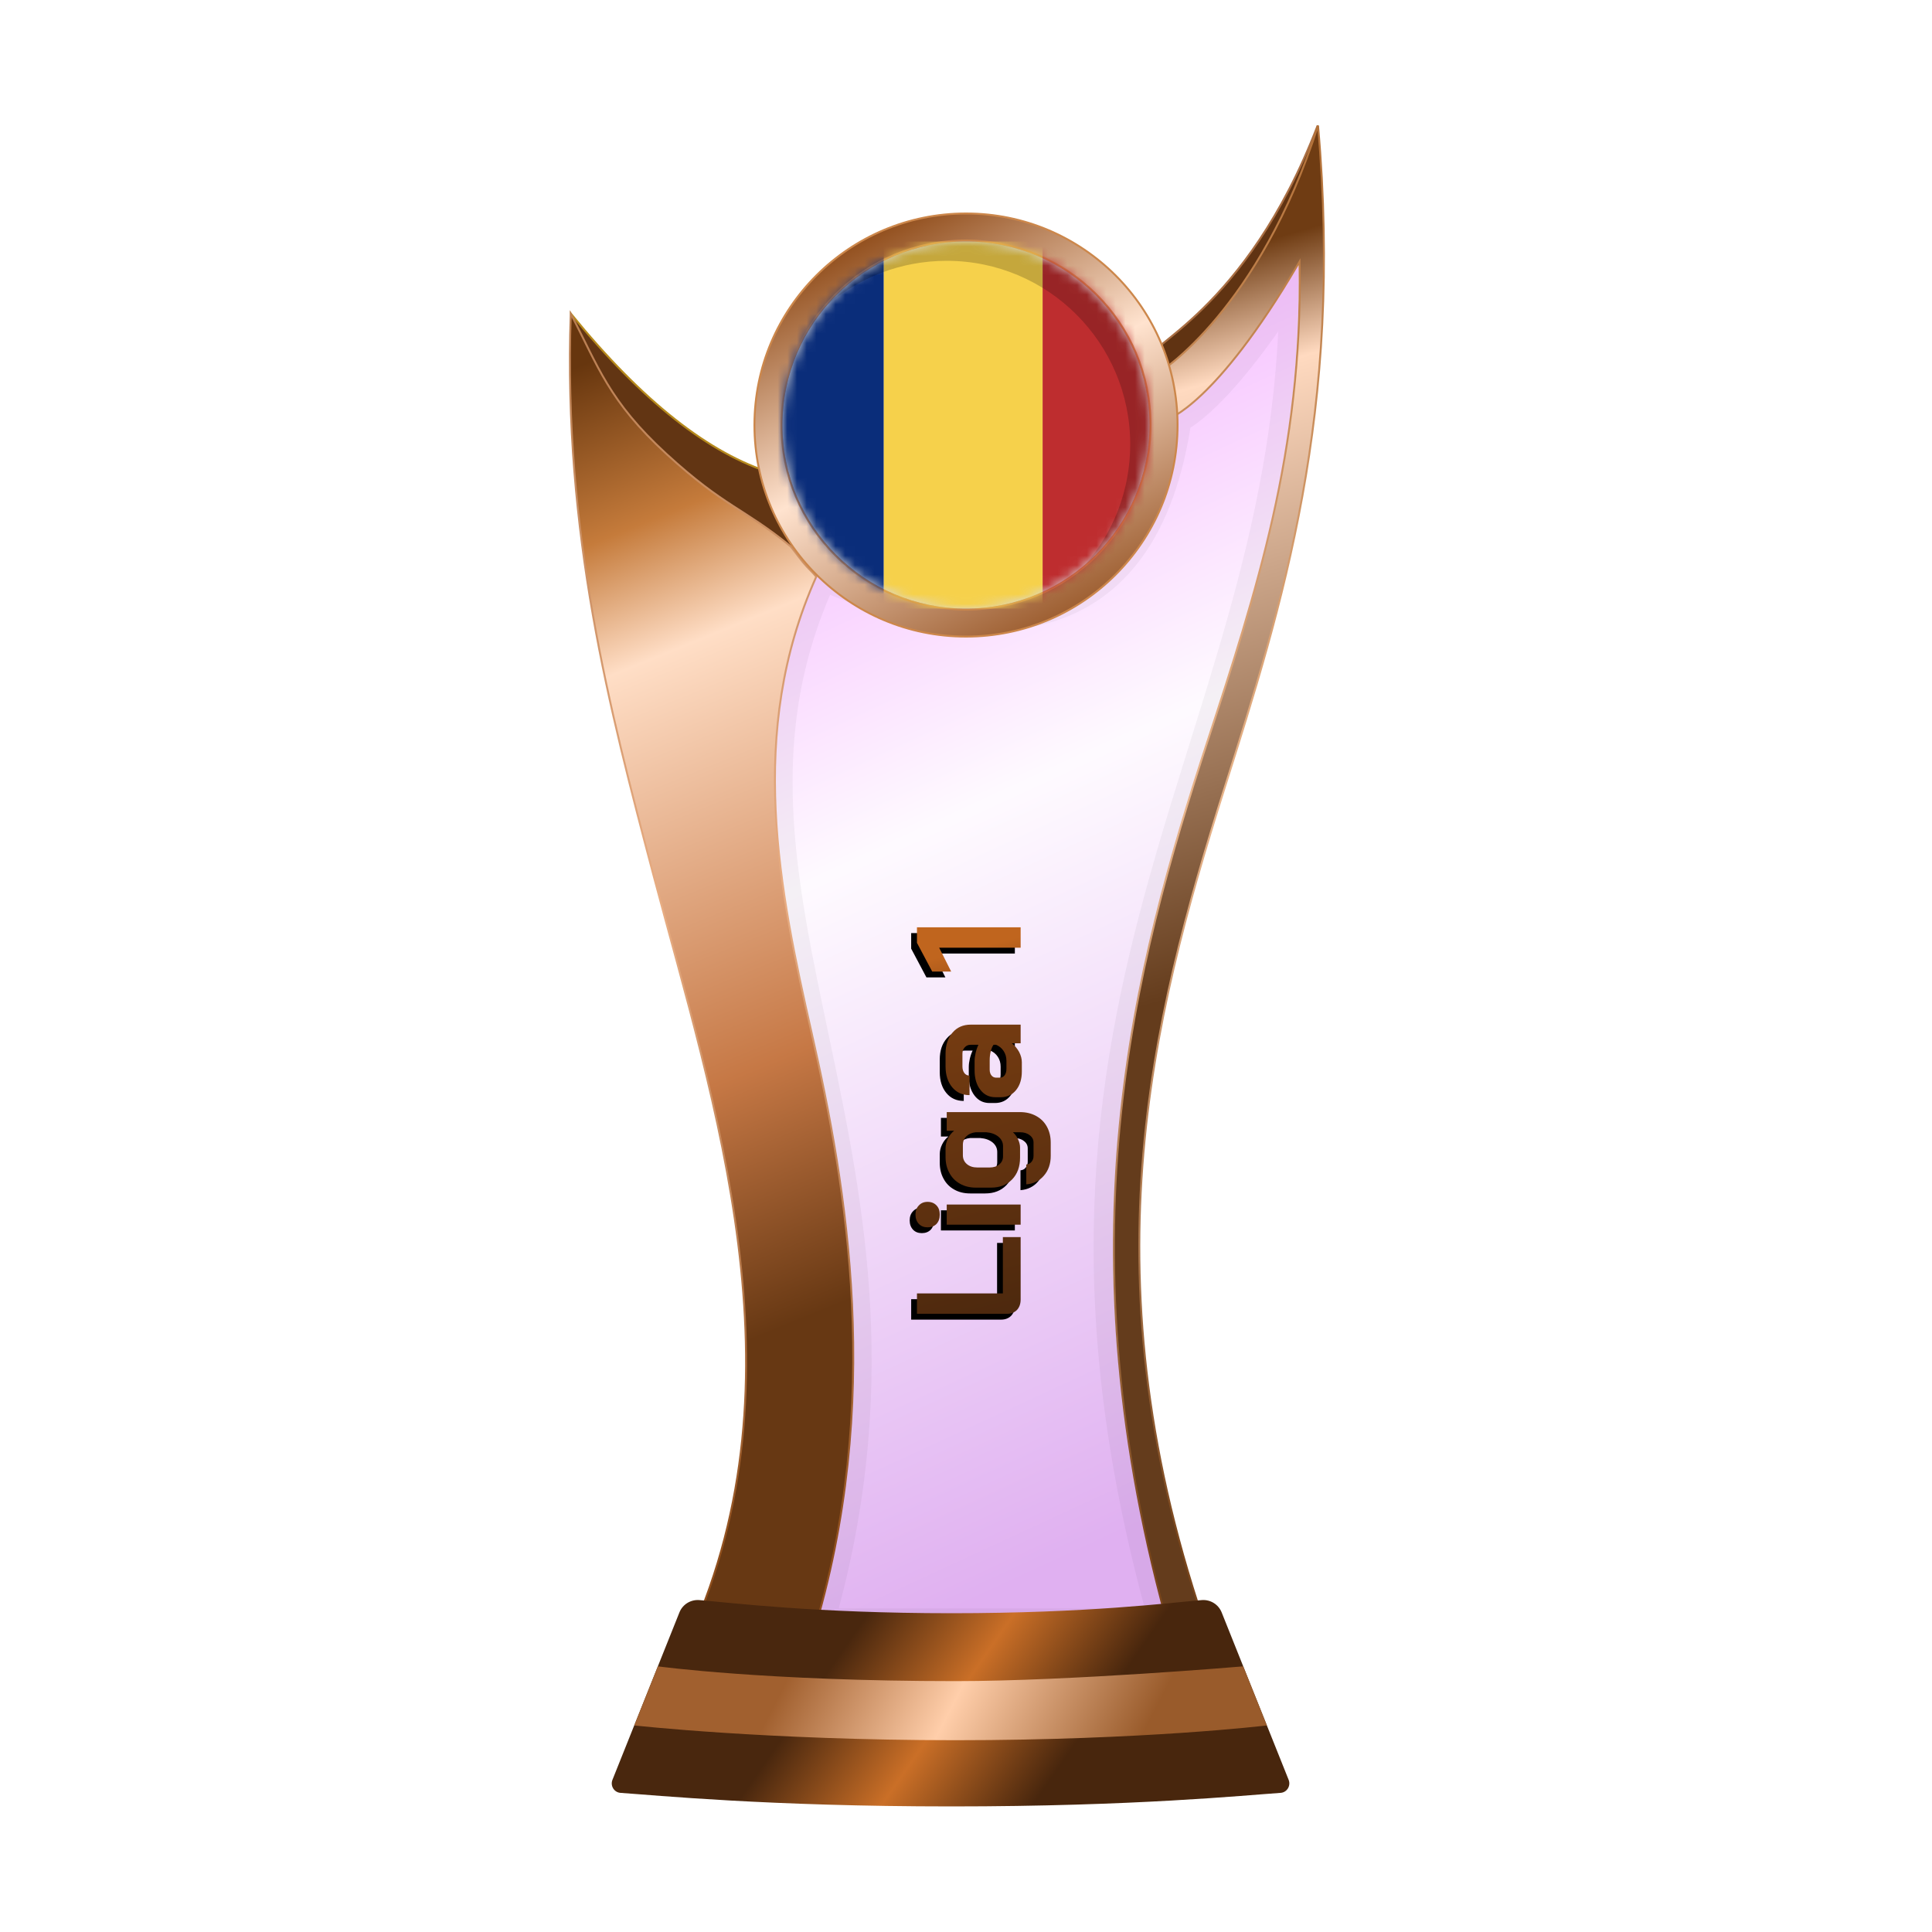 <?xml version="1.0" encoding="UTF-8"?>
<svg width="200px" height="200px" viewBox="0 0 200 200" version="1.1" xmlns="http://www.w3.org/2000/svg" xmlns:xlink="http://www.w3.org/1999/xlink">
    <title>romania_bronze</title>
    <defs>
        <linearGradient x1="39.044%" y1="6.772%" x2="58.233%" y2="95.397%" id="linearGradient-1">
            <stop stop-color="#EE86FF" offset="0%"></stop>
            <stop stop-color="#FEF7FF" offset="37.799%"></stop>
            <stop stop-color="#CB7CE7" offset="100%"></stop>
        </linearGradient>
        <filter x="-9.2%" y="-7.0%" width="118.4%" height="110.5%" filterUnits="objectBoundingBox" id="filter-2">
            <feGaussianBlur stdDeviation="1" in="SourceGraphic"></feGaussianBlur>
        </filter>
        <linearGradient x1="50.332%" y1="8.222%" x2="53.008%" y2="57.196%" id="linearGradient-3">
            <stop stop-color="#6F3C13" offset="0%"></stop>
            <stop stop-color="#FFDAC0" offset="17.202%"></stop>
            <stop stop-color="#643C1C" offset="100%"></stop>
        </linearGradient>
        <linearGradient x1="50.955%" y1="-0.323%" x2="51.506%" y2="94.957%" id="linearGradient-4">
            <stop stop-color="#B37138" offset="0%"></stop>
            <stop stop-color="#E7B389" offset="47.712%"></stop>
            <stop stop-color="#7A461C" offset="100%"></stop>
        </linearGradient>
        <linearGradient x1="48.684%" y1="0.016%" x2="56.281%" y2="77.617%" id="linearGradient-5">
            <stop stop-color="#67360E" offset="0%"></stop>
            <stop stop-color="#C57B3B" offset="17.533%"></stop>
            <stop stop-color="#FFDEC6" offset="30.861%"></stop>
            <stop stop-color="#C67845" offset="74.156%"></stop>
            <stop stop-color="#673813" offset="100%"></stop>
        </linearGradient>
        <linearGradient x1="52.298%" y1="-0.283%" x2="54.68%" y2="93.621%" id="linearGradient-6">
            <stop stop-color="#BA7E51" offset="0%"></stop>
            <stop stop-color="#E8AD83" offset="47.712%"></stop>
            <stop stop-color="#904F1D" offset="100%"></stop>
        </linearGradient>
        <linearGradient x1="29.723%" y1="45.927%" x2="71.412%" y2="54.64%" id="linearGradient-7">
            <stop stop-color="#49270E" offset="0%"></stop>
            <stop stop-color="#CA6F27" offset="49.166%"></stop>
            <stop stop-color="#48260D" offset="100%"></stop>
        </linearGradient>
        <linearGradient x1="22.357%" y1="48.161%" x2="82.774%" y2="51.797%" id="linearGradient-8">
            <stop stop-color="#A1602F" offset="0%"></stop>
            <stop stop-color="#FFCEAA" offset="46.571%"></stop>
            <stop stop-color="#995B2B" offset="100%"></stop>
        </linearGradient>
        <linearGradient x1="23.205%" y1="8.071%" x2="68.723%" y2="96.164%" id="linearGradient-9">
            <stop stop-color="#945221" offset="0%"></stop>
            <stop stop-color="#FFE3CF" offset="47.712%"></stop>
            <stop stop-color="#9F6134" offset="100%"></stop>
        </linearGradient>
        <linearGradient x1="0%" y1="52.245%" x2="94.547%" y2="43.879%" id="linearGradient-10">
            <stop stop-color="#4E290E" offset="0%"></stop>
            <stop stop-color="#743B11" offset="78.543%"></stop>
            <stop stop-color="#C0651E" offset="100%"></stop>
        </linearGradient>
        <path d="M119.661,111.454 L117.192,112.696 L117.192,110.733 L120.167,109.154 L121.777,109.154 L121.777,119.887 L119.661,119.887 L119.661,111.454 Z M106.855,120.01 C106.058,120.01 105.414,119.811 104.923,119.412 C104.432,119.013 104.187,118.487 104.187,117.833 L104.187,117.265 C104.187,116.621 104.443,116.105 104.954,115.716 C105.465,115.318 106.139,115.119 106.978,115.119 L107.913,115.119 C108.179,115.119 108.465,115.154 108.772,115.226 C109.078,115.297 109.36,115.394 109.615,115.517 L109.615,114.72 C109.615,114.464 109.528,114.26 109.355,114.106 C109.191,113.943 108.971,113.861 108.695,113.861 L107.376,113.861 C107.09,113.861 106.86,113.928 106.686,114.061 C106.513,114.194 106.426,114.372 106.426,114.597 L104.402,114.597 C104.402,113.851 104.673,113.253 105.214,112.803 C105.766,112.343 106.487,112.113 107.376,112.113 L108.695,112.113 C109.595,112.113 110.32,112.353 110.873,112.834 C111.424,113.304 111.7,113.933 111.7,114.72 L111.7,119.887 L109.768,119.887 L109.768,118.967 C109.523,119.284 109.222,119.54 108.864,119.734 C108.506,119.918 108.153,120.01 107.806,120.01 L106.855,120.01 Z M107.959,118.415 C108.337,118.415 108.675,118.318 108.971,118.124 C109.267,117.93 109.482,117.669 109.615,117.342 L109.615,117.081 C109.452,116.959 109.222,116.861 108.925,116.79 C108.639,116.718 108.332,116.683 108.005,116.683 L107.039,116.683 C106.794,116.683 106.594,116.744 106.441,116.867 C106.288,116.989 106.211,117.153 106.211,117.357 L106.211,117.756 C106.211,117.95 106.293,118.109 106.456,118.231 C106.63,118.354 106.855,118.415 107.131,118.415 L107.959,118.415 Z M98.108,123 C97.29,123 96.61,122.765 96.068,122.295 C95.526,121.835 95.225,121.226 95.164,120.47 L97.218,120.47 C97.239,120.695 97.331,120.874 97.494,121.007 C97.658,121.15 97.862,121.221 98.108,121.221 L99.488,121.221 C99.805,121.221 100.06,121.089 100.254,120.823 C100.459,120.567 100.561,120.23 100.561,119.811 L100.561,119.09 C100.357,119.315 100.106,119.494 99.81,119.627 C99.523,119.759 99.247,119.826 98.982,119.826 L97.924,119.826 C96.993,119.826 96.242,119.55 95.67,118.998 C95.107,118.446 94.826,117.72 94.826,116.821 L94.826,115.257 C94.826,114.633 94.959,114.086 95.225,113.616 C95.491,113.135 95.864,112.767 96.344,112.512 C96.825,112.246 97.377,112.113 98,112.113 L98.89,112.113 C99.237,112.113 99.575,112.195 99.902,112.359 C100.239,112.522 100.51,112.737 100.714,113.003 L100.714,112.236 L102.646,112.236 L102.646,119.811 C102.646,120.445 102.514,121.001 102.248,121.482 C101.992,121.963 101.624,122.336 101.144,122.601 C100.663,122.867 100.111,123 99.488,123 L98.108,123 Z M99.12,118.063 C99.508,118.063 99.835,117.904 100.101,117.587 C100.367,117.26 100.52,116.836 100.561,116.315 L100.561,115.257 C100.52,114.848 100.382,114.521 100.147,114.275 C99.912,114.03 99.615,113.907 99.258,113.907 L98.184,113.907 C97.806,113.907 97.5,114.045 97.264,114.321 C97.029,114.597 96.912,114.96 96.912,115.41 L96.912,116.667 C96.912,117.086 97.019,117.424 97.234,117.679 C97.448,117.935 97.724,118.063 98.062,118.063 L99.12,118.063 Z M92.036,111.515 C91.637,111.515 91.315,111.402 91.069,111.177 C90.834,110.942 90.717,110.636 90.717,110.257 C90.717,109.879 90.834,109.578 91.069,109.353 C91.315,109.118 91.637,109 92.036,109 C92.434,109 92.751,109.118 92.986,109.353 C93.231,109.578 93.354,109.879 93.354,110.257 C93.354,110.636 93.231,110.942 92.986,111.177 C92.751,111.402 92.434,111.515 92.036,111.515 Z M90.993,112.235 L93.078,112.235 L93.078,119.887 L90.993,119.887 L90.993,112.235 Z M83.25,119.887 C82.8,119.887 82.437,119.759 82.162,119.504 C81.896,119.238 81.763,118.891 81.763,118.461 L81.763,109.154 L83.879,109.154 L83.879,118.047 L89.706,118.047 L89.706,119.887 L83.25,119.887 Z" id="path-11"></path>
        <filter x="-2.2%" y="-6.4%" width="103.0%" height="108.6%" filterUnits="objectBoundingBox" id="filter-12">
            <feOffset dx="-0.6" dy="-0.6" in="SourceAlpha" result="shadowOffsetOuter1"></feOffset>
            <feColorMatrix values="0 0 0 0 0   0 0 0 0 0   0 0 0 0 0  0 0 0 0.2 0" type="matrix" in="shadowOffsetOuter1"></feColorMatrix>
        </filter>
        <circle id="path-13" cx="19" cy="19" r="19"></circle>
    </defs>
    <g id="romania_bronze" stroke="none" stroke-width="1" fill="none" fill-rule="evenodd">
        <g id="euro_qualify_gold_shield" transform="translate(59, 13)">
            <g id="cup" transform="translate(-0, 0)">
                <path d="M25.9,46 C10,79.5 39.5,107 25.182,155.5 L62.144,155.5 C43.037,88.637 76.262,63.456 75.431,14.451 C66.71,28.571 62.4,30 62.4,30 C59.078,53.672 42.512,53.06 25.9,46 Z" id="glass" fill="url(#linearGradient-1)" fill-rule="nonzero" opacity="0.6"></path>
                <path d="M25.9,46 C10,79.5 39.5,107 25.182,155.5 L62.144,155.5 C43.037,88.637 76.262,63.456 75.431,14.451 C66.71,28.571 62.4,30 62.4,30 C59.078,53.672 42.512,53.06 25.9,46 Z" id="glass-shadow" stroke="#000000" stroke-width="4" opacity="0.2" fill-rule="nonzero" filter="url(#filter-2)"></path>
                <path d="M77.4,0 C69.9,19.5 58.9,23 60.4,24 L61.4,26.5 C69.9,24 77.4,10 77.4,0 Z" id="Path" stroke="#A96E43" stroke-width="0.2" fill="#603312" fill-rule="nonzero"></path>
                <path d="M75.531,14.449 L75.525,14.093 L75.345,14.4 C71.083,21.669 67.706,25.673 65.398,27.859 C64.244,28.951 63.358,29.589 62.763,29.953 C62.465,30.135 62.24,30.248 62.091,30.316 C62.045,30.337 62.007,30.353 61.975,30.366 L61.012,25.547 C61.029,25.536 61.05,25.522 61.075,25.505 C61.155,25.452 61.271,25.372 61.422,25.264 C61.723,25.046 62.159,24.715 62.701,24.256 C63.784,23.338 65.292,21.913 66.989,19.877 C70.329,15.871 74.404,9.504 77.441,0.005 C80.081,29.62 73.719,49.746 67.747,68.635 C60.167,92.611 53.219,119.579 66.142,156.4 L62.219,156.4 C50.618,115.733 58.388,86.997 66.053,63.575 C70.975,48.533 75.856,33.617 75.531,14.449 Z" id="Path" stroke="url(#linearGradient-4)" stroke-width="0.2" fill="url(#linearGradient-3)" fill-rule="nonzero"></path>
                <path d="M0.12,19.5 C7.453,28.5 14.413,34 21,36 L24,45 C8.413,35.333 0.453,26.833 0.12,19.5 Z" id="Path-2" stroke="#B68A1C" stroke-width="0.2" fill="#623513"></path>
                <path d="M12.448,156.4 C24.523,129.475 14.934,101.369 8.615,77.48 C4.139,60.556 -0.705,42.242 0.085,19.478 C2.915,24.898 4,28.5 10,34 C16,39.5 17.965,39.575 22.86,43.571 C23.46,44.321 23.976,45.069 24.5,45.631 C24.763,45.913 25,46.147 25.16,46.312 C25.213,46.367 25.327,46.496 25.5,46.7 C18.264,62.841 21.677,79.21 25.037,94.011 C28.6,109.705 32.549,132.09 25.108,156.4 L12.448,156.4 Z" id="Path" stroke="url(#linearGradient-6)" stroke-width="0.2" fill="url(#linearGradient-5)" fill-rule="nonzero"></path>
                <path d="M11.335,153.913 C11.669,153.078 12.513,152.565 13.409,152.641 C16.674,152.916 25.364,154 39.5,154 C53.636,154 62.126,152.916 65.391,152.641 C66.287,152.565 67.131,153.078 67.465,153.913 L74.398,171.244 C74.647,171.869 74.227,172.553 73.557,172.598 C69.827,172.849 58.454,174 39.5,174 C20.546,174 8.973,172.849 5.243,172.598 C4.573,172.553 4.153,171.869 4.402,171.244 L11.335,153.913 Z" id="Path" fill="url(#linearGradient-7)" fill-rule="nonzero"></path>
                <path d="M9.1,159.5 C9.1,159.5 20.307,161.029 39.902,161.029 C51.809,161.029 69.7,159.5 69.7,159.5 L72.15,165.617 C72.15,165.617 59.498,167.146 39.902,167.146 C20.307,167.146 6.66,165.617 6.66,165.617 L9.1,159.5 Z" id="Path" fill="url(#linearGradient-8)" fill-rule="nonzero"></path>
                <circle id="Oval" fill="#8B4934" cx="41" cy="31" r="21"></circle>
                <path d="M41,9.1 C47.048,9.1 52.523,11.551 56.486,15.514 C60.449,19.477 62.9,24.952 62.9,31 C62.9,37.048 60.449,42.523 56.486,46.486 C52.523,50.449 47.048,52.9 41,52.9 C34.952,52.9 29.477,50.449 25.514,46.486 C21.551,42.523 19.1,37.048 19.1,31 C19.1,24.952 21.551,19.477 25.514,15.514 C29.477,11.551 34.952,9.1 41,9.1 Z M41,11.9 C35.726,11.9 30.951,14.038 27.494,17.494 C24.038,20.951 21.9,25.726 21.9,31 C21.9,36.274 24.038,41.049 27.494,44.506 C30.951,47.962 35.726,50.1 41,50.1 C46.274,50.1 51.049,47.962 54.506,44.506 C57.962,41.049 60.1,36.274 60.1,31 C60.1,25.726 57.962,20.951 54.506,17.494 C51.049,14.038 46.274,11.9 41,11.9 Z" id="Shape" stroke="#CC874B" stroke-width="0.2" fill="url(#linearGradient-9)"></path>
            </g>
        </g>
        <g id="Combined-Shape" fill-rule="nonzero" transform="translate(101.77, 116) rotate(-90) translate(-101.77, -116)">
            <use fill="black" fill-opacity="1" filter="url(#filter-12)" xlink:href="#path-11"></use>
            <use fill="url(#linearGradient-10)" xlink:href="#path-11"></use>
        </g>
        <g id="flag" transform="translate(81, 25)">
            <mask id="mask-14" fill="white">
                <use xlink:href="#path-13"></use>
            </mask>
            <use id="Mask" fill="#D8D8D8" xlink:href="#path-13"></use>
            <g mask="url(#mask-14)" fill-rule="nonzero" id="Path">
                <g transform="translate(-6, 0)">
                    <path d="M32.927,0 L45.6,0 C47.699,0 49.4,1.701 49.4,3.8 L49.4,34.2 C49.4,36.299 47.699,38 45.6,38 L32.927,38 L32.927,0 Z" fill="#BE2D2F"></path>
                    <polygon fill="#F6D14B" points="16.473 0 32.927 0 32.927 38 16.473 38"></polygon>
                    <path d="M0,3.8 C0,1.701 1.701,0 3.8,0 L16.473,0 L16.473,38 L3.8,38 C1.701,38 0,36.299 0,34.2 L0,3.8 Z" fill="#0A2D7A"></path>
                </g>
            </g>
            <path d="M19,0 C29.493,0 38,8.507 38,19 C38,24.756 35.441,29.914 31.398,33.398 C34.266,30.07 36,25.738 36,21 C36,10.507 27.493,2 17,2 C12.262,2 7.93,3.734 4.602,6.602 C8.086,2.559 13.244,0 19,0 Z" id="Path" fill-opacity="0.2" fill="#000000" mask="url(#mask-14)"></path>
        </g>
    </g>
</svg>